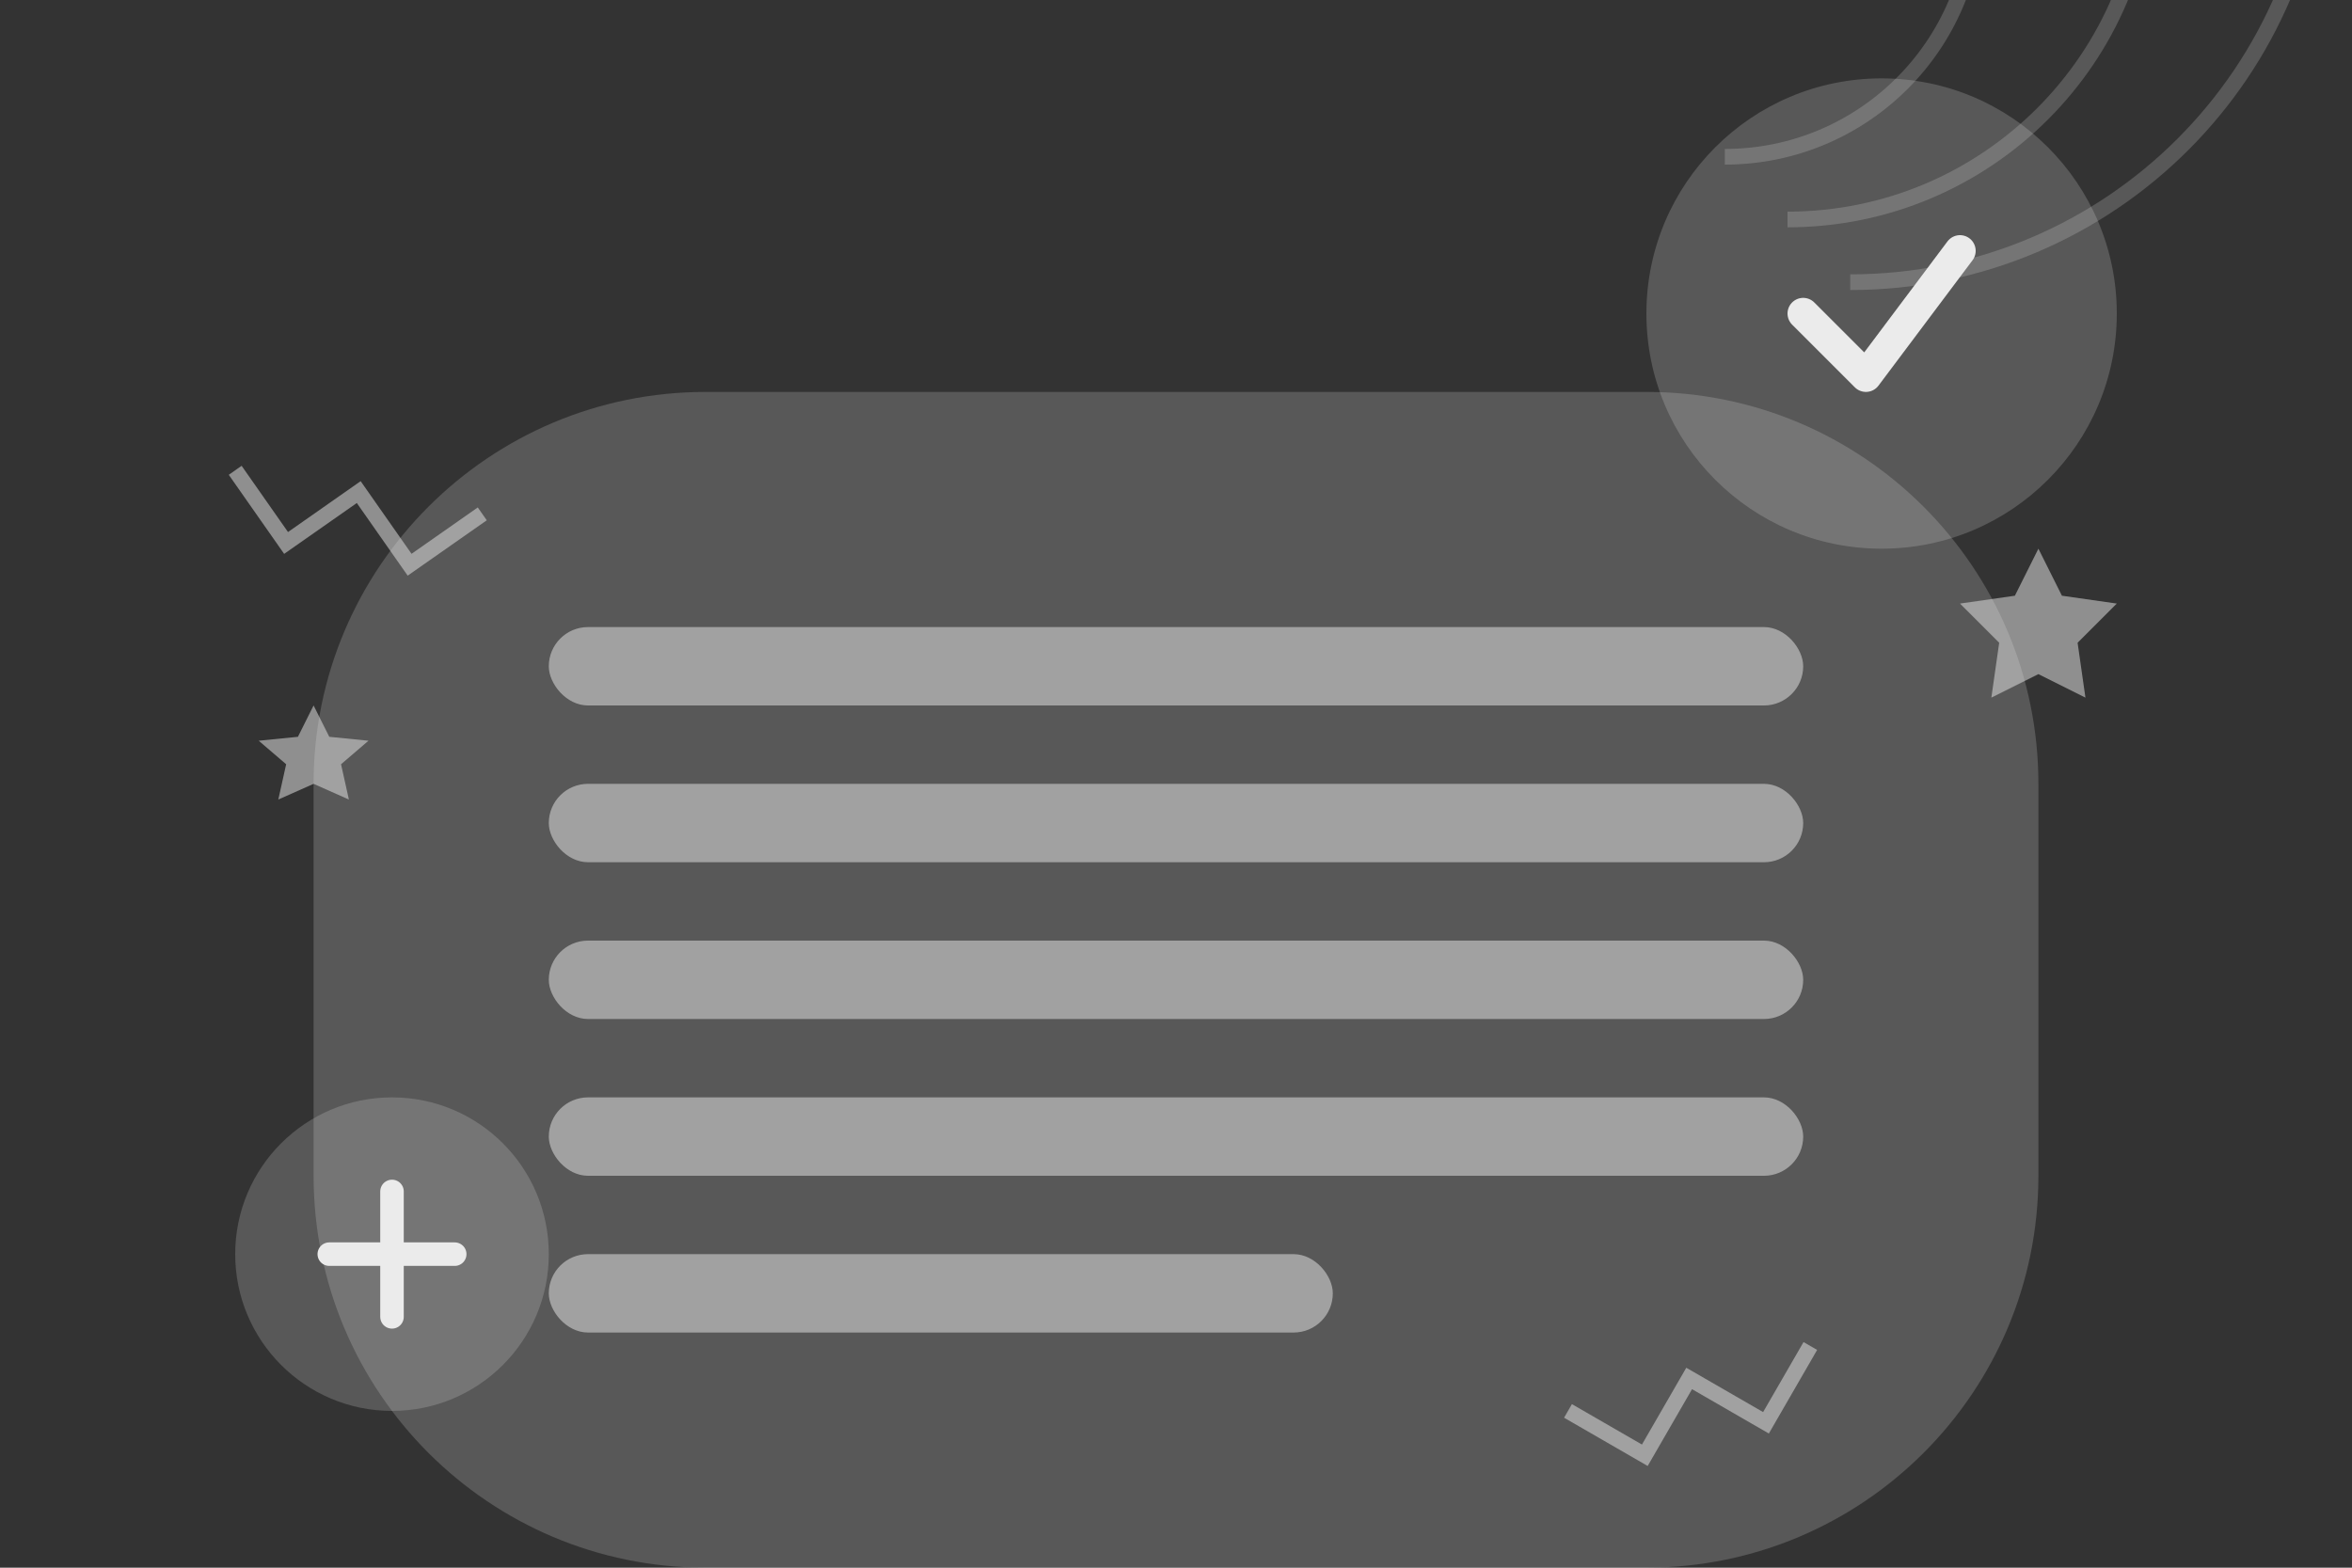 <svg xmlns="http://www.w3.org/2000/svg" width="300" height="200" viewBox="0 0 300 200" fill="none">
  <rect x="0" y="0" width="300" height="200" fill="#333333" stroke="none"/>
  <g opacity="0.9">
    <path d="M40 100C40 72.386 62.386 50 90 50H210C237.614 50 260 72.386 260 100V150C260 177.614 237.614 200 210 200H90C62.386 200 40 177.614 40 150V100Z" fill="#FFFFFF" fill-opacity="0.2"/>
    <rect x="70" y="80" width="160" height="10" rx="5" fill="white" fill-opacity="0.5"/>
    <rect x="70" y="100" width="160" height="10" rx="5" fill="white" fill-opacity="0.5"/>
    <rect x="70" y="120" width="160" height="10" rx="5" fill="white" fill-opacity="0.5"/>
    <rect x="70" y="140" width="160" height="10" rx="5" fill="white" fill-opacity="0.5"/>
    <rect x="70" y="160" width="100" height="10" rx="5" fill="white" fill-opacity="0.5"/>
    
    <circle cx="240" cy="40" r="30" fill="#FFFFFF" fill-opacity="0.2"/>
    <path d="M230 40L238 48L250 32" stroke="white" stroke-width="4" stroke-linecap="round" stroke-linejoin="round"/>
    
    <circle cx="50" cy="160" r="20" fill="#FFFFFF" fill-opacity="0.2"/>
    <path d="M50 152V168M42 160H58" stroke="white" stroke-width="3" stroke-linecap="round"/>
    
    <path d="M220 20C237.673 20 252 5.673 252 -12" stroke="white" stroke-opacity="0.2" stroke-width="2"/>
    <path d="M228 28C253.405 28 274 7.405 274 -18" stroke="white" stroke-opacity="0.2" stroke-width="2"/>
    <path d="M236 36C269.137 36 296 9.137 296 -24" stroke="white" stroke-opacity="0.2" stroke-width="2"/>
    
    <g transform="translate(200, 180) rotate(-15)">
      <path d="M0 0L8 8L16 0L24 8L32 0" stroke="white" stroke-opacity="0.5" stroke-width="2"/>
    </g>
    
    <g transform="translate(30, 60) rotate(10)">
      <path d="M0 0L8 8L16 0L24 8L32 0" stroke="white" stroke-opacity="0.5" stroke-width="2"/>
    </g>
    
    <!-- Stars -->
    <path d="M260 70L263 76L270 77L265 82L266 89L260 86L254 89L255 82L250 77L257 76L260 70Z" fill="white" fill-opacity="0.5"/>
    <path d="M40 90L42 94L47 94.5L43.5 97.5L44.5 102L40 100L35.5 102L36.5 97.5L33 94.5L38 94L40 90Z" fill="white" fill-opacity="0.5"/>
  </g>
</svg> 